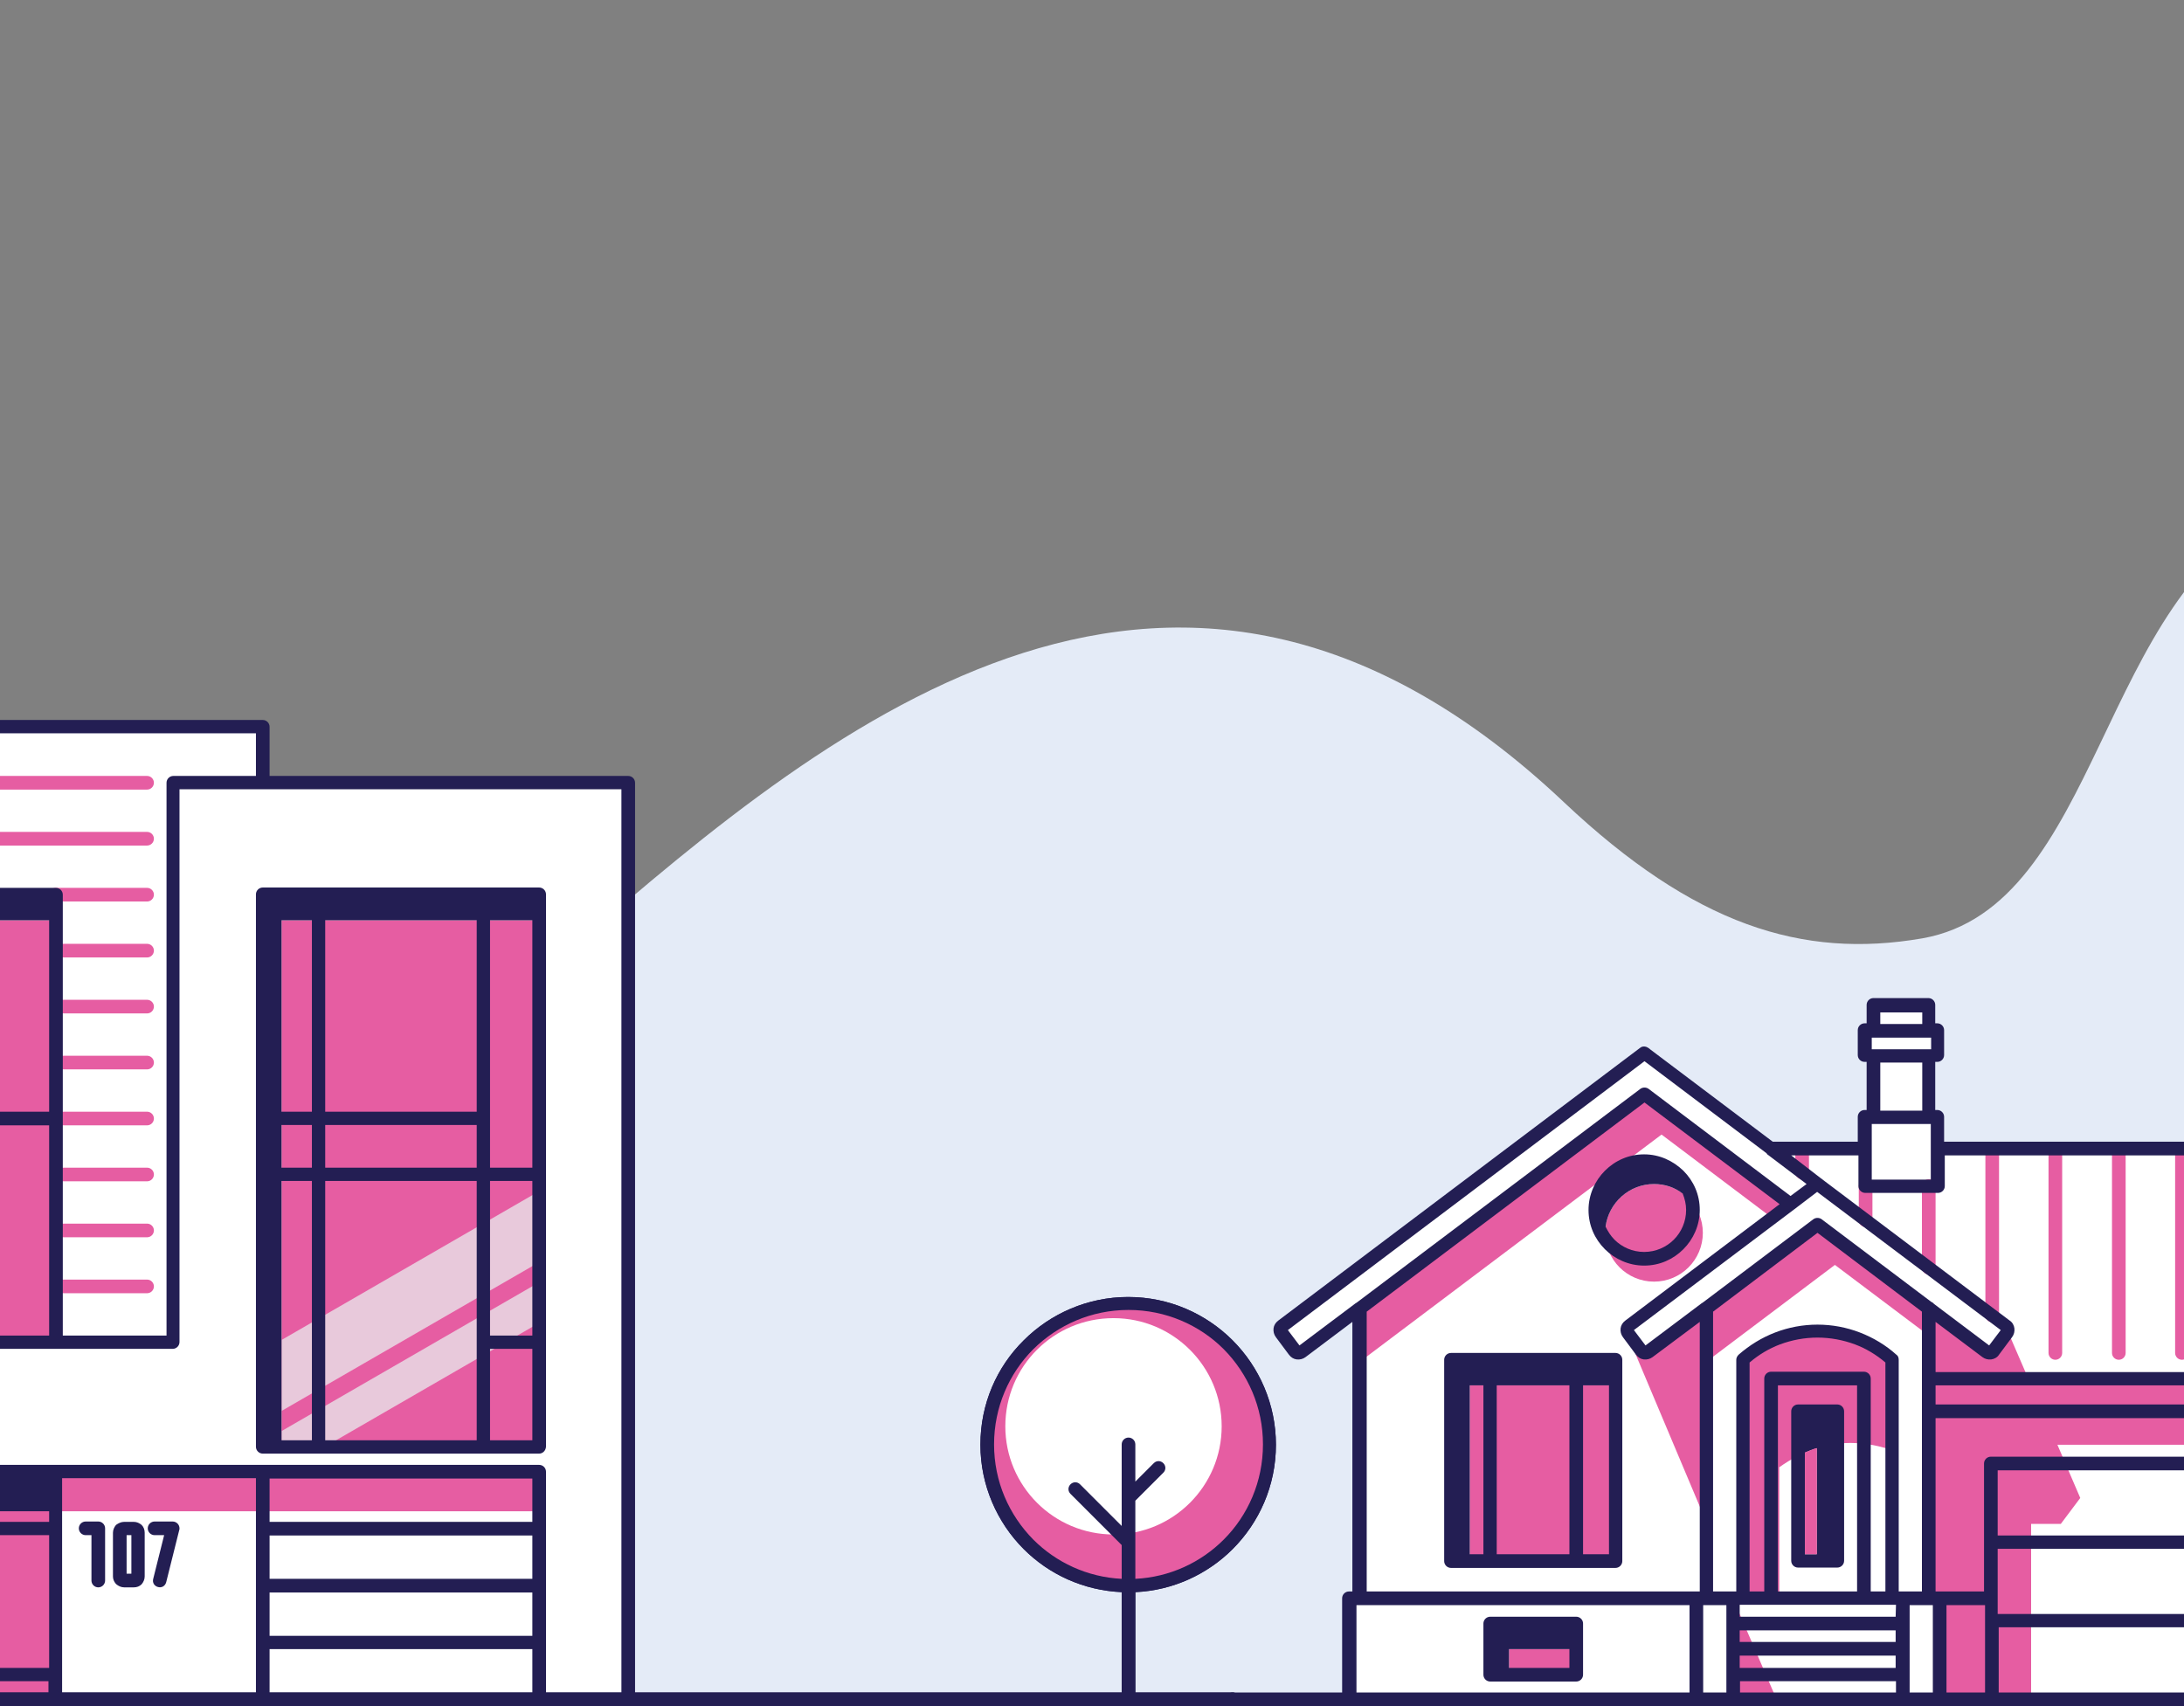 <?xml version="1.0" encoding="utf-8"?>
<!-- Generator: Adobe Illustrator 25.2.0, SVG Export Plug-In . SVG Version: 6.00 Build 0)  -->
<svg version="1.1" id="Layer_1" xmlns="http://www.w3.org/2000/svg" xmlns:xlink="http://www.w3.org/1999/xlink" x="0px" y="0px"
	 viewBox="0 0 640 500" style="enable-background:new 0 0 640 500;" xml:space="preserve">
<rect x="0" y="0" width="640" height="500" fill="#808080" stroke="none"/>
<style type="text/css">
	.st0{clip-path:url(#SVGID_2_);fill:#E4EBF7;}
	.st1{clip-path:url(#SVGID_4_);}
	.st2{fill-rule:evenodd;clip-rule:evenodd;fill:#FFFFFF;}
	.st3{fill:#E65DA2;}
	.st4{fill-rule:evenodd;clip-rule:evenodd;fill:#E65DA2;}
	.st5{fill-rule:evenodd;clip-rule:evenodd;fill:#E8C9DB;}
	.st6{fill:#231E53;}
	.st7{clip-path:url(#SVGID_6_);}
</style>
<g id="Layer_2_1_">
	<g>
		<g>
			<defs>
				<rect id="SVGID_1_" y="-42.7" width="640" height="640"/>
			</defs>
			<clipPath id="SVGID_2_">
				<use xlink:href="#SVGID_1_"  style="overflow:visible;"/>
			</clipPath>
			<path class="st0" d="M-494.1,497.5h1711.9c26.4-124.4-86.4-138.3-77.1-242.7c5.8-64.4,3.7-80.7-29.2-117.8
				c-30.1-33.9-95.7-38.7-151.7-25.6c-55.5,13-77.1,38.6-130.8,48.3c-60.3,10.9-110.3-32.2-160.8-9.8
				c-53.3,23.7-52.4,115.9-104.9,125.1c-35.3,6.1-66.9-4-104.9-39.8C345.7,128.7,244.9,210.8,168.8,277
				c-71.7,62.4-158.6,67.3-234.9,11.5c-42-30.7-53.8-89.8-76.8-137.5c-23.3-48.2-90.5-88.3-148.6-72.3
				c-57.9,15.9-82.2,63.5-111.3,80.6c-54.7,31.9-102.2,33-156.2,94.4C-628.9,333-579.9,444.2-494.1,497.5z"/>
		</g>
		<g>
			<defs>
				<rect id="SVGID_3_" width="640" height="500"/>
			</defs>
			<clipPath id="SVGID_4_">
				<use xlink:href="#SVGID_3_"  style="overflow:visible;"/>
			</clipPath>
			<g class="st1">
				<g>
					<polygon class="st2" points="77,229.4 184.1,229.4 184.1,498 -18,498 -18,431.3 -34.2,431.3 -34.2,497.7 -40.9,497.7 
						-40.9,431.3 -47.9,431.3 -47.9,393.3 -18,393.3 -18,213 77,213 					"/>
					<path class="st3" d="M43.1,375c1.1,0,2,0.9,2,2s-0.9,2-2,2H16.3c-1.1,0-2-0.9-2-2s0.9-2,2-2H43.1L43.1,375z M-8.4,260.2
						c1.1,0,2,0.9,2,2s-0.9,2-2,2H-18c-1.1,0-2-0.9-2-2s0.9-2,2-2H-8.4L-8.4,260.2z M-8.4,276.6c1.1,0,2,0.9,2,2s-0.9,2-2,2H-18
						c-1.1,0-2-0.9-2-2s0.9-2,2-2H-8.4L-8.4,276.6z M-8.4,293c1.1,0,2,0.9,2,2s-0.9,2-2,2H-18c-1.1,0-2-0.9-2-2s0.9-2,2-2H-8.4
						L-8.4,293z M-8.4,309.4c1.1,0,2,0.9,2,2s-0.9,2-2,2H-18c-1.1,0-2-0.9-2-2s0.9-2,2-2H-8.4L-8.4,309.4z M-8.4,325.8
						c1.1,0,2,0.9,2,2s-0.9,2-2,2H-18c-1.1,0-2-0.9-2-2s0.9-2,2-2H-8.4L-8.4,325.8z M-8.4,342.2c1.1,0,2,0.9,2,2s-0.9,2-2,2H-18
						c-1.1,0-2-0.9-2-2s0.9-2,2-2H-8.4L-8.4,342.2z M-8.4,358.6c1.1,0,2,0.9,2,2s-0.9,2-2,2H-18c-1.1,0-2-0.9-2-2s0.9-2,2-2H-8.4
						L-8.4,358.6z M-8.4,375c1.1,0,2,0.9,2,2s-0.9,2-2,2H-18c-1.1,0-2-0.9-2-2s0.9-2,2-2H-8.4L-8.4,375z M43.1,227.4
						c1.1,0,2,0.9,2,2s-0.9,2-2,2H-18c-1.1,0-2-0.9-2-2s0.9-2,2-2H43.1L43.1,227.4z M43.1,243.8c1.1,0,2,0.9,2,2s-0.9,2-2,2H-18
						c-1.1,0-2-0.9-2-2s0.9-2,2-2H43.1L43.1,243.8z M43.1,260.2c1.1,0,2,0.9,2,2s-0.9,2-2,2H16.3c-1.1,0-2-0.9-2-2s0.9-2,2-2H43.1
						L43.1,260.2z M43.1,276.6c1.1,0,2,0.9,2,2s-0.9,2-2,2H16.3c-1.1,0-2-0.9-2-2s0.9-2,2-2H43.1L43.1,276.6z M43.1,293
						c1.1,0,2,0.9,2,2s-0.9,2-2,2H16.3c-1.1,0-2-0.9-2-2s0.9-2,2-2H43.1L43.1,293z M43.1,309.4c1.1,0,2,0.9,2,2s-0.9,2-2,2H16.3
						c-1.1,0-2-0.9-2-2s0.9-2,2-2H43.1L43.1,309.4z M43.1,325.8c1.1,0,2,0.9,2,2s-0.9,2-2,2H16.3c-1.1,0-2-0.9-2-2s0.9-2,2-2H43.1
						L43.1,325.8z M43.1,342.2c1.1,0,2,0.9,2,2s-0.9,2-2,2H16.3c-1.1,0-2-0.9-2-2s0.9-2,2-2H43.1L43.1,342.2z M43.1,358.6
						c1.1,0,2,0.9,2,2s-0.9,2-2,2H16.3c-1.1,0-2-0.9-2-2s0.9-2,2-2H43.1L43.1,358.6z"/>
					<polygon class="st4" points="158,431.3 158,442.9 16.3,442.9 16.3,498 -2.9,498 -2.9,442.9 -18,442.9 -18,431.3 					"/>
					<polygon class="st4" points="-2.9,269.7 16.3,269.7 16.3,393.3 -2.9,393.3 					"/>
					<polygon class="st4" points="82.5,269.7 158,269.7 158,424.1 82.5,424.1 					"/>
					<polygon class="st5" points="82.5,392.7 158,349.1 158,369.9 82.5,413.5 					"/>
					<polygon class="st5" points="82.5,419.4 158,375.8 158,387.7 95,424.1 82.5,424.1 					"/>
					<path class="st6" d="M45.3,449.9c-1.1,0-2-0.9-2-2s0.9-2,2-2h5.3c1.1,0,2,0.9,2,2c0,0.2,0,0.4-0.1,0.6l-3.8,15.2
						c-0.3,1.1-1.3,1.7-2.4,1.4c-1.1-0.3-1.7-1.3-1.4-2.4l3.2-12.8L45.3,449.9L45.3,449.9z M25.1,449.9c-1.1,0-2-0.9-2-2s0.9-2,2-2
						h3.7c1.1,0,2,0.9,2,2v15.3c0,1.1-0.9,2-2,2s-2-0.9-2-2v-13.3H25.1L25.1,449.9z M36.4,446h2.8c0.9,0,1.7,0.4,2.3,0.9l0,0l0,0
						c0.6,0.6,0.9,1.4,0.9,2.3V462c0,0.9-0.4,1.7-0.9,2.3c-0.6,0.6-1.4,0.9-2.3,0.9h-2.8c-0.9,0-1.7-0.4-2.3-0.9
						c-0.1-0.1-0.1-0.1-0.2-0.2c-0.5-0.6-0.8-1.3-0.8-2.1v-12.8c0-0.9,0.4-1.7,0.9-2.3l0,0l0,0C34.7,446.4,35.5,446,36.4,446
						L36.4,446z M38.5,449.9h-1.4v11.3h1.4V449.9L38.5,449.9z"/>
					<polygon class="st4" points="16.3,431.3 16.3,498 -2.9,498 -2.9,442.9 -8.4,442.9 -8.4,431.3 					"/>
					<path class="st6" d="M-6.5,498c0,1.1-0.9,2-2,2s-2-0.9-2-2v-7.2V448v-14.7h-5.7V498c0,1.1-0.9,2-2,2s-2-0.9-2-2v-64.7h-12.2
						V498c0,1.1-0.9,2-2,2s-2-0.9-2-2v-64.7H-39V498c0,1.1-0.9,2-2,2s-2-0.9-2-2v-64.7h-5c-1.1,0-2-0.9-2-2v-38c0-1.1,0.9-2,2-2h28
						V213c0-1.1,0.9-2,2-2h95c1.1,0,2,0.9,2,2v14.4h105.1c1.1,0,2,0.9,2,2V498c0,1.1-0.9,2-2,2s-2-0.9-2-2V231.3H77H52.6v162
						c0,1.1-0.9,2-2,2H16.3H-8.5H-18h-27.9v34h4.9l0,0l0,0h6.7l0,0l0,0H-18h9.6l0,0l0,0h24.7l0,0l0,0H77l0,0l0,0h81c1.1,0,2,0.9,2,2
						V448l0,0l0,0v33.3l0,0l0,0V498c0,1.1-0.9,2-2,2s-2-0.9-2-2v-14.7H79V498c0,1.1-0.9,2-2,2s-2-0.9-2-2v-16.7v-16.7v-16.7v-14.7
						H18.2v14.7v42.9v7.2c0,1.1-0.9,2-2,2s-2-0.9-2-2v-5.3H-3.1v7.2h-3.5L-6.5,498L-6.5,498z M158,426h-16.3H93.4H77
						c-1.1,0-2-0.9-2-2v-79.9v-16.4v-65.6c0-1.1,0.9-2,2-2h16.3h48.3H158c1.1,0,2,0.9,2,2V344v0.1v0.1v49.1V424
						C159.9,425.2,159,426,158,426L158,426z M82.5,422.1h8.9v-76h-8.9V422.1L82.5,422.1z M95.3,422.1h44.4v-28.8v-47.2H95.3V422.1
						L95.3,422.1z M143.6,422.1H156v-26.8h-12.4V422.1L143.6,422.1z M156,391.4v-45.3h-12.4v45.3H156L156,391.4z M156,342.2v-72.5
						h-12.4v58.1v14.4H156L156,342.2z M139.7,269.7H95.3v56.1h44.4L139.7,269.7L139.7,269.7z M91.4,269.7h-8.9v56.1h8.9V269.7
						L91.4,269.7z M82.5,329.7v12.5h8.9v-12.5H82.5L82.5,329.7z M139.7,329.7H95.3v12.5h44.4L139.7,329.7L139.7,329.7z M-10.4,391.4
						v-63.6v-65.6c0-1.1,0.9-2,2-2h24.8c1.1,0,2,0.9,2,2v65.6v63.6h30.4v-162c0-1.1,0.9-2,2-2H75v-12.5h-91.1v176.4h5.7
						C-10.4,391.3-10.4,391.4-10.4,391.4z M14.4,391.4v-61.6H-2.9v61.6H14.4L14.4,391.4z M14.4,325.8v-56.1H-2.9v56.1H14.4
						L14.4,325.8z M156,479.4v-12.7H79v12.7H156L156,479.4z M156,462.7V450H79v12.7H156L156,462.7z M156,446v-12.7H79V446H156
						L156,446z M-2.9,442.9v3.1h17.3v-3.1H-2.9L-2.9,442.9z M14.4,488.8v-38.9H-2.9v38.9H14.4L14.4,488.8z"/>
				</g>
				<g>
					<path class="st4" d="M330.7,381.9c22.8,0,41.4,18.5,41.4,41.4c0,22.8-18.5,41.4-41.4,41.4c-22.8,0-41.4-18.5-41.4-41.4
						C289.3,400.4,307.8,381.9,330.7,381.9L330.7,381.9z"/>
					<path class="st2" d="M326.3,386.3c17.5,0,31.7,14.2,31.7,31.7s-14.2,31.7-31.7,31.7s-31.7-14.2-31.7-31.7
						C294.6,400.4,308.8,386.3,326.3,386.3L326.3,386.3z"/>
					<path class="st6" d="M328.7,423.3c0-1.1,0.9-2,2-2s2,0.9,2,2v10.9l5.4-5.4c0.8-0.8,2-0.8,2.8,0s0.8,2,0,2.8l-8.2,8.2v22.9
						c10.1-0.5,19.2-4.8,25.9-11.5c7.1-7.1,11.5-17,11.5-27.9s-4.4-20.7-11.5-27.9c-7.1-7.1-17-11.5-27.9-11.5s-20.7,4.4-27.9,11.5
						c-7.1,7.1-11.5,17-11.5,27.9s4.4,20.7,11.5,27.9c6.7,6.7,15.8,11,25.9,11.5v-9.9l-15-15c-0.8-0.8-0.8-2,0-2.8s2-0.8,2.8,0
						l12.2,12.2L328.7,423.3L328.7,423.3z M332.7,466.6V498c0,1.1-0.9,2-2,2s-2-0.9-2-2v-31.4c-11.2-0.5-21.3-5.2-28.7-12.6
						c-7.8-7.8-12.7-18.7-12.7-30.6c0-12,4.8-22.8,12.7-30.6c7.8-7.8,18.7-12.7,30.6-12.7c12,0,22.8,4.9,30.6,12.7
						c7.8,7.8,12.7,18.7,12.7,30.6c0,12-4.9,22.8-12.7,30.6C353.9,461.3,343.8,466.1,332.7,466.6L332.7,466.6z"/>
				</g>
				<path class="st6" d="M-596.3,500c-1.1,0-2-0.9-2-2s0.9-2,2-2h957.5c1.1,0,2,0.9,2,2s-0.9,2-2,2H-596.3L-596.3,500z"/>
			</g>
		</g>
		<g>
			<defs>
				<rect id="SVGID_5_" width="640" height="500"/>
			</defs>
			<clipPath id="SVGID_6_">
				<use xlink:href="#SVGID_5_"  style="overflow:visible;"/>
			</clipPath>
			<g class="st7">
				<g>
					<path class="st4" d="M330.7,381.9c22.8,0,41.4,18.5,41.4,41.4c0,22.8-18.5,41.4-41.4,41.4s-41.4-18.5-41.4-41.4
						S307.8,381.9,330.7,381.9L330.7,381.9z"/>
					<path class="st2" d="M326.3,386.3c17.5,0,31.7,14.2,31.7,31.7s-14.2,31.7-31.7,31.7s-31.7-14.2-31.7-31.7
						C294.6,400.4,308.8,386.3,326.3,386.3L326.3,386.3z"/>
					<path class="st6" d="M328.7,423.3c0-1.1,0.9-2,2-2s2,0.9,2,2v10.9l5.4-5.4c0.8-0.8,2-0.8,2.8,0s0.8,2,0,2.8l-8.2,8.2v22.9
						c10.1-0.5,19.2-4.8,25.9-11.5c7.1-7.1,11.5-17,11.5-27.9s-4.4-20.7-11.5-27.9c-7.1-7.1-17-11.5-27.9-11.5s-20.7,4.4-27.9,11.5
						c-7.1,7.1-11.5,17-11.5,27.9s4.4,20.7,11.5,27.9c6.7,6.7,15.8,11,25.9,11.5v-9.9l-15-15c-0.8-0.8-0.8-2,0-2.8s2-0.8,2.8,0
						l12.2,12.2L328.7,423.3L328.7,423.3z M332.7,466.6V498c0,1.1-0.9,2-2,2s-2-0.9-2-2v-31.4c-11.2-0.5-21.3-5.2-28.7-12.6
						c-7.8-7.8-12.7-18.7-12.7-30.6c0-12,4.8-22.8,12.7-30.6c7.8-7.8,18.7-12.7,30.6-12.7c12,0,22.8,4.9,30.6,12.7
						c7.8,7.8,12.7,18.7,12.7,30.6c0,12-4.9,22.8-12.7,30.6C353.9,461.3,343.8,466.1,332.7,466.6L332.7,466.6z"/>
				</g>
				<g>
					<path class="st2" d="M695.1,336.7v77h-14.4v54.8h3v29.6H395.6v-29.6h3v-84.9l-16.9,12.7c-0.7,0.5-1.7,0.4-2.2-0.3l-3.8-5.1
						c-0.5-0.7-0.4-1.7,0.3-2.2l106-79.9l37.1,28h27.5v-9.2h2.5v-18h-2.5v-7.3h2.5V295h16.2v7.3h2.5v7.3h-2.5v18h2.5v9.2h127.3
						V336.7z"/>
					<path class="st3" d="M548.7,357.6c0,1.1-0.9,2-2,2s-2-0.9-2-2v-9.9c0-1.1,0.9-2,2-2s2,0.9,2,2V357.6L548.7,357.6z"/>
					<path class="st3" d="M530.1,343.6c0,1.1-0.9,2-2,2s-2-0.9-2-2v-6.9c0-1.1,0.9-2,2-2s2,0.9,2,2V343.6L530.1,343.6z"/>
					<path class="st3" d="M641.4,396.5c0,1.1-0.9,2-2,2s-2-0.9-2-2v-59.8c0-1.1,0.9-2,2-2s2,0.9,2,2V396.5L641.4,396.5z"/>
					<path class="st3" d="M622.9,396.5c0,1.1-0.9,2-2,2s-2-0.9-2-2v-59.8c0-1.1,0.9-2,2-2s2,0.9,2,2V396.5L622.9,396.5z"/>
					<path class="st3" d="M604.3,396.5c0,1.1-0.9,2-2,2s-2-0.9-2-2v-59.8c0-1.1,0.9-2,2-2s2,0.9,2,2V396.5L604.3,396.5z"/>
					<path class="st3" d="M585.8,385.5c0,1.1-0.9,2-2,2s-2-0.9-2-2v-48.8c0-1.1,0.9-2,2-2s2,0.9,2,2V385.5L585.8,385.5z"/>
					<path class="st3" d="M567.2,371.5c0,1.1-0.9,2-2,2s-2-0.9-2-2v-23.9c0-1.1,0.9-2,2-2s2,0.9,2,2V371.5L567.2,371.5z"/>
					<path class="st4" d="M484.7,347c7.9,0,14.3,6.4,14.3,14.3s-6.4,14.3-14.3,14.3s-14.3-6.4-14.3-14.3S476.8,347,484.7,347
						L484.7,347z M680.7,413.6v9.8h-77.8l6.7,15.6l-5.7,7.6h-8.7v51.3h-27v-29.6h-3v-76.9l-27.5-20.7L500,399.1V446l-23.6-56
						l5.4,7.2l18.1-13.7l32.6-24.6l32.6,24.5l16.9,12.8l5.7-7.6l6.7,15.5h100.5v9.6L680.7,413.6L680.7,413.6z M461.9,490.8h-19.7
						v-7.5h19.7V490.8L461.9,490.8z M520.6,498h-12.8v-29.6L520.6,498L520.6,498z M510.8,468.4h10.6V430c3.5-2.5,7.2-4.4,11-5.6
						v33.1h6v-34.4c5.1-0.6,10.5,0,16.1,1.9v-27.8c-16.6-9.8-31-9.1-43.7,0L510.8,468.4L510.8,468.4z M473.4,457.5h-42.7V406h42.7
						V457.5L473.4,457.5z M398.5,383.5l83.4-62.8l43.3,32.6l-5.4,4l-32.9-24.8l-9.3,7c-3.7,1.1-6.9,3.5-8.9,6.7L398.6,399v-15.5
						L398.5,383.5L398.5,383.5z"/>
					<path class="st6" d="M459.9,483.3v5.5h-17.7v-5.5H459.9L459.9,483.3z M521,466.4V406h23.2v60.4H521L521,466.4z M538.4,459.4
						c1.1,0,2-0.9,2-2v-43.8c0-1.1-0.9-2-2-2h-11.5c-1.1,0-2,0.9-2,2v43.8c0,1.1,0.9,2,2,2H538.4L538.4,459.4z M532.4,455.5h-3.5
						v-29.8c1.2-0.5,2.3-1,3.5-1.3V455.5L532.4,455.5z M548.2,466.4V404c0-1.1-0.9-2-2-2H519c-1.1,0-2,0.9-2,2v62.4h-4.3v-67.1
						c2.7-2.3,5.7-4.1,8.9-5.3c3.5-1.3,7.2-2,11-2s7.5,0.7,11,2c3.2,1.2,6.2,3,8.9,5.3v67.1H548.2L548.2,466.4z M436.7,473.8
						c-1.1,0-2,0.9-2,2v15c0,1.1,0.9,2,2,2h25.2c1.1,0,2-0.9,2-2v-15c0-1.1-0.9-2-2-2H436.7L436.7,473.8z M555.5,473.8h-45.7v-3.5h1
						h8.3h27.2h8.3h1L555.5,473.8L555.5,473.8z M555.5,481.2h-45.7v-3.4h45.7V481.2L555.5,481.2z M555.5,488.8h-45.7v-3.6h45.7
						V488.8L555.5,488.8z M434.7,455.5h-4V406h4V455.5L434.7,455.5z M463.9,406h7.6v49.5h-7.6V406L463.9,406z M459.9,455.5h-21.3
						V406h21.3V455.5L459.9,455.5z M425.2,396.5c-1.1,0-2,0.9-2,2v59c0,1.1,0.9,2,2,2h11.5h25.2h11.5c1.1,0,2-0.9,2-2v-59
						c0-1.1-0.9-2-2-2h-11.5h-25.2H425.2L425.2,396.5z M481.8,338.3c-4.5,0-8.5,1.8-11.5,4.8c-2.9,2.9-4.8,7-4.8,11.5
						s1.8,8.5,4.8,11.5c2.9,2.9,7,4.8,11.5,4.8s8.5-1.8,11.5-4.8c2.9-2.9,4.8-7,4.8-11.5s-1.8-8.5-4.8-11.5
						C490.3,340.2,486.3,338.3,481.8,338.3L481.8,338.3z M498.1,387.4v79h-1h-96.6v-82l81.4-61.3l39.6,29.8L476.3,387
						c-0.8,0.6-1.3,1.4-1.4,2.3s0.1,1.8,0.7,2.6l3.8,5.1c0.6,0.8,1.4,1.3,2.3,1.4s1.8-0.1,2.6-0.7L498.1,387.4L498.1,387.4z
						 M565.9,381.5l-32.1-24.2c-0.7-0.5-1.7-0.5-2.4,0l-32.5,24.5c-0.1,0-0.1,0.1-0.2,0.1l-16.5,12.4l-3.4-4.5l47-35.4l0,0l6.7-5.1
						l53.8,40.5l-3.4,4.5l-16.2-12.2C566.6,381.9,566.3,381.7,565.9,381.5L565.9,381.5z M555.7,397c-3.1-2.8-6.8-5-10.7-6.5
						s-8.1-2.3-12.4-2.3c-4.3,0-8.5,0.8-12.4,2.3s-7.5,3.7-10.7,6.5c-0.4,0.4-0.7,0.9-0.7,1.5v67.9h-1H502v-82l30.6-23.1l30.6,23.1
						V404v9.6v52.8h-5.8h-1v-67.9C556.4,397.9,556.2,397.3,555.7,397L555.7,397z M660.6,450h-75.2v-19.1h75.2V450L660.6,450z
						 M660.6,473h-75.2v-4.6v-14.5h75.2v14.5V473L660.6,473z M693.1,406v5.6h-12.5H567.2V406H693.1L693.1,406z M678.7,415.6v50.8
						h-14.2v-14.5v-23c0-1.1-0.9-2-2-2h-79.1c-1.1,0-2,0.9-2,2v23v14.5h-13.2h-1v-50.8H678.7L678.7,415.6z M548.5,307.5v-3.4h0.6
						h16.2h0.6v3.4h-0.6H549H548.5L548.5,307.5z M563.3,300.1H551v-3.4h12.3V300.1L563.3,300.1z M565.8,329.4v7.3v9h-17.3v-9v-7.3
						h0.6h16.2H565.8L565.8,329.4z M563.3,325.5H551v-14.1h12.3V325.5L563.3,325.5z M517.9,338.3l11.5,8.7l-4.7,3.5l-41.6-31.4
						c-0.7-0.5-1.7-0.5-2.4,0l-83.2,62.7c-0.1,0-0.1,0.1-0.2,0.1l-16.5,12.4l-3.4-4.5L481.9,311l35.8,27
						C517.8,338.2,517.8,338.3,517.9,338.3L517.9,338.3z M524.9,338.6h19.7v9c0,1.1,0.9,2,2,2h21.3c1.1,0,2-0.9,2-2v-9h123.4v63.5
						H567.2v-14.7l13.7,10.3c0.8,0.6,1.7,0.8,2.6,0.7c0.9-0.1,1.8-0.6,2.3-1.4l3.8-5.1l0,0l0,0c0.6-0.8,0.8-1.7,0.7-2.6
						s-0.6-1.8-1.4-2.3l-55.2-41.6l0,0l0,0L524.9,338.6L524.9,338.6z M470.5,359.5c0.9-7,6.9-12.5,14.2-12.5c3.2,0,6.1,1,8.4,2.8
						l0,0c0.6,1.5,1,3.1,1,4.8c0,3.4-1.4,6.5-3.6,8.7s-5.3,3.6-8.7,3.6s-6.5-1.4-8.7-3.6C472,362.2,471.2,360.9,470.5,359.5
						L470.5,359.5L470.5,359.5z M397.5,498v-27.6h1h96.6V498c0,1.1,0.9,2,2,2s2-0.9,2-2v-27.6h1h5.8v5.4v7.4v7.6v7.2
						c0,1.1,0.9,2,2,2s2-0.9,2-2v-5.3h45.7v5.3c0,1.1,0.9,2,2,2s2-0.9,2-2v-7.2v-7.6v-7.4v-5.4h5.8h1V498c0,1.1,0.9,2,2,2s2-0.9,2-2
						v-27.6h11.3v4.6v23c0,1.1,0.9,2,2,2s2-0.9,2-2v-21.1h75.2V498c0,1.1,0.9,2,2,2s2-0.9,2-2v-23v-4.6h16.2h1V498c0,1.1,0.9,2,2,2
						s2-0.9,2-2v-29.6c0-1.1-0.9-2-2-2h-1v-50.8h12.5c1.1,0,2-0.9,2-2V404v-67.4c0-1.1-0.9-2-2-2H569.7v-7.3c0-1.1-0.9-2-2-2h-0.6
						v-14.1h0.6c1.1,0,2-0.9,2-2v-7.3c0-1.1-0.9-2-2-2h-0.6v-5.4c0-1.1-0.9-2-2-2H549c-1.1,0-2,0.9-2,2v5.4h-0.6c-1.1,0-2,0.9-2,2
						v7.3c0,1.1,0.9,2,2,2h0.6v14.1h-0.6c-1.1,0-2,0.9-2,2v7.3h-24.9L483,307.1c-0.7-0.5-1.7-0.6-2.4,0l-106,79.9
						c-0.8,0.6-1.3,1.4-1.4,2.3s0.1,1.8,0.7,2.6l3.8,5.1c0.6,0.8,1.4,1.3,2.3,1.4s1.8-0.1,2.6-0.7l13.7-10.3v79h-1c-1.1,0-2,0.9-2,2
						V498c0,1.1,0.9,2,2,2C396.6,500,397.5,499.1,397.5,498L397.5,498z M534.2,345.8c-0.1-0.1-0.2-0.3-0.4-0.4L534.2,345.8
						L534.2,345.8z M483.5,307.5c-0.1-0.1-0.2-0.3-0.4-0.4L483.5,307.5L483.5,307.5z"/>
					<path class="st3" d="M528.9,425.7c1.2-0.5,2.3-1,3.5-1.3v31.1h-3.5V425.7L528.9,425.7z"/>
				</g>
				<path class="st6" d="M-596.3,500c-1.1,0-2-0.9-2-2s0.9-2,2-2h957.5c1.1,0,2,0.9,2,2s-0.9,2-2,2H-596.3L-596.3,500z"/>
				<path class="st6" d="M361.2,500c-1.1,0-2-0.9-2-2s0.9-2,2-2h887c1.1,0,2,0.9,2,2s-0.9,2-2,2H361.2L361.2,500z"/>
			</g>
		</g>
	</g>
</g>
</svg>
